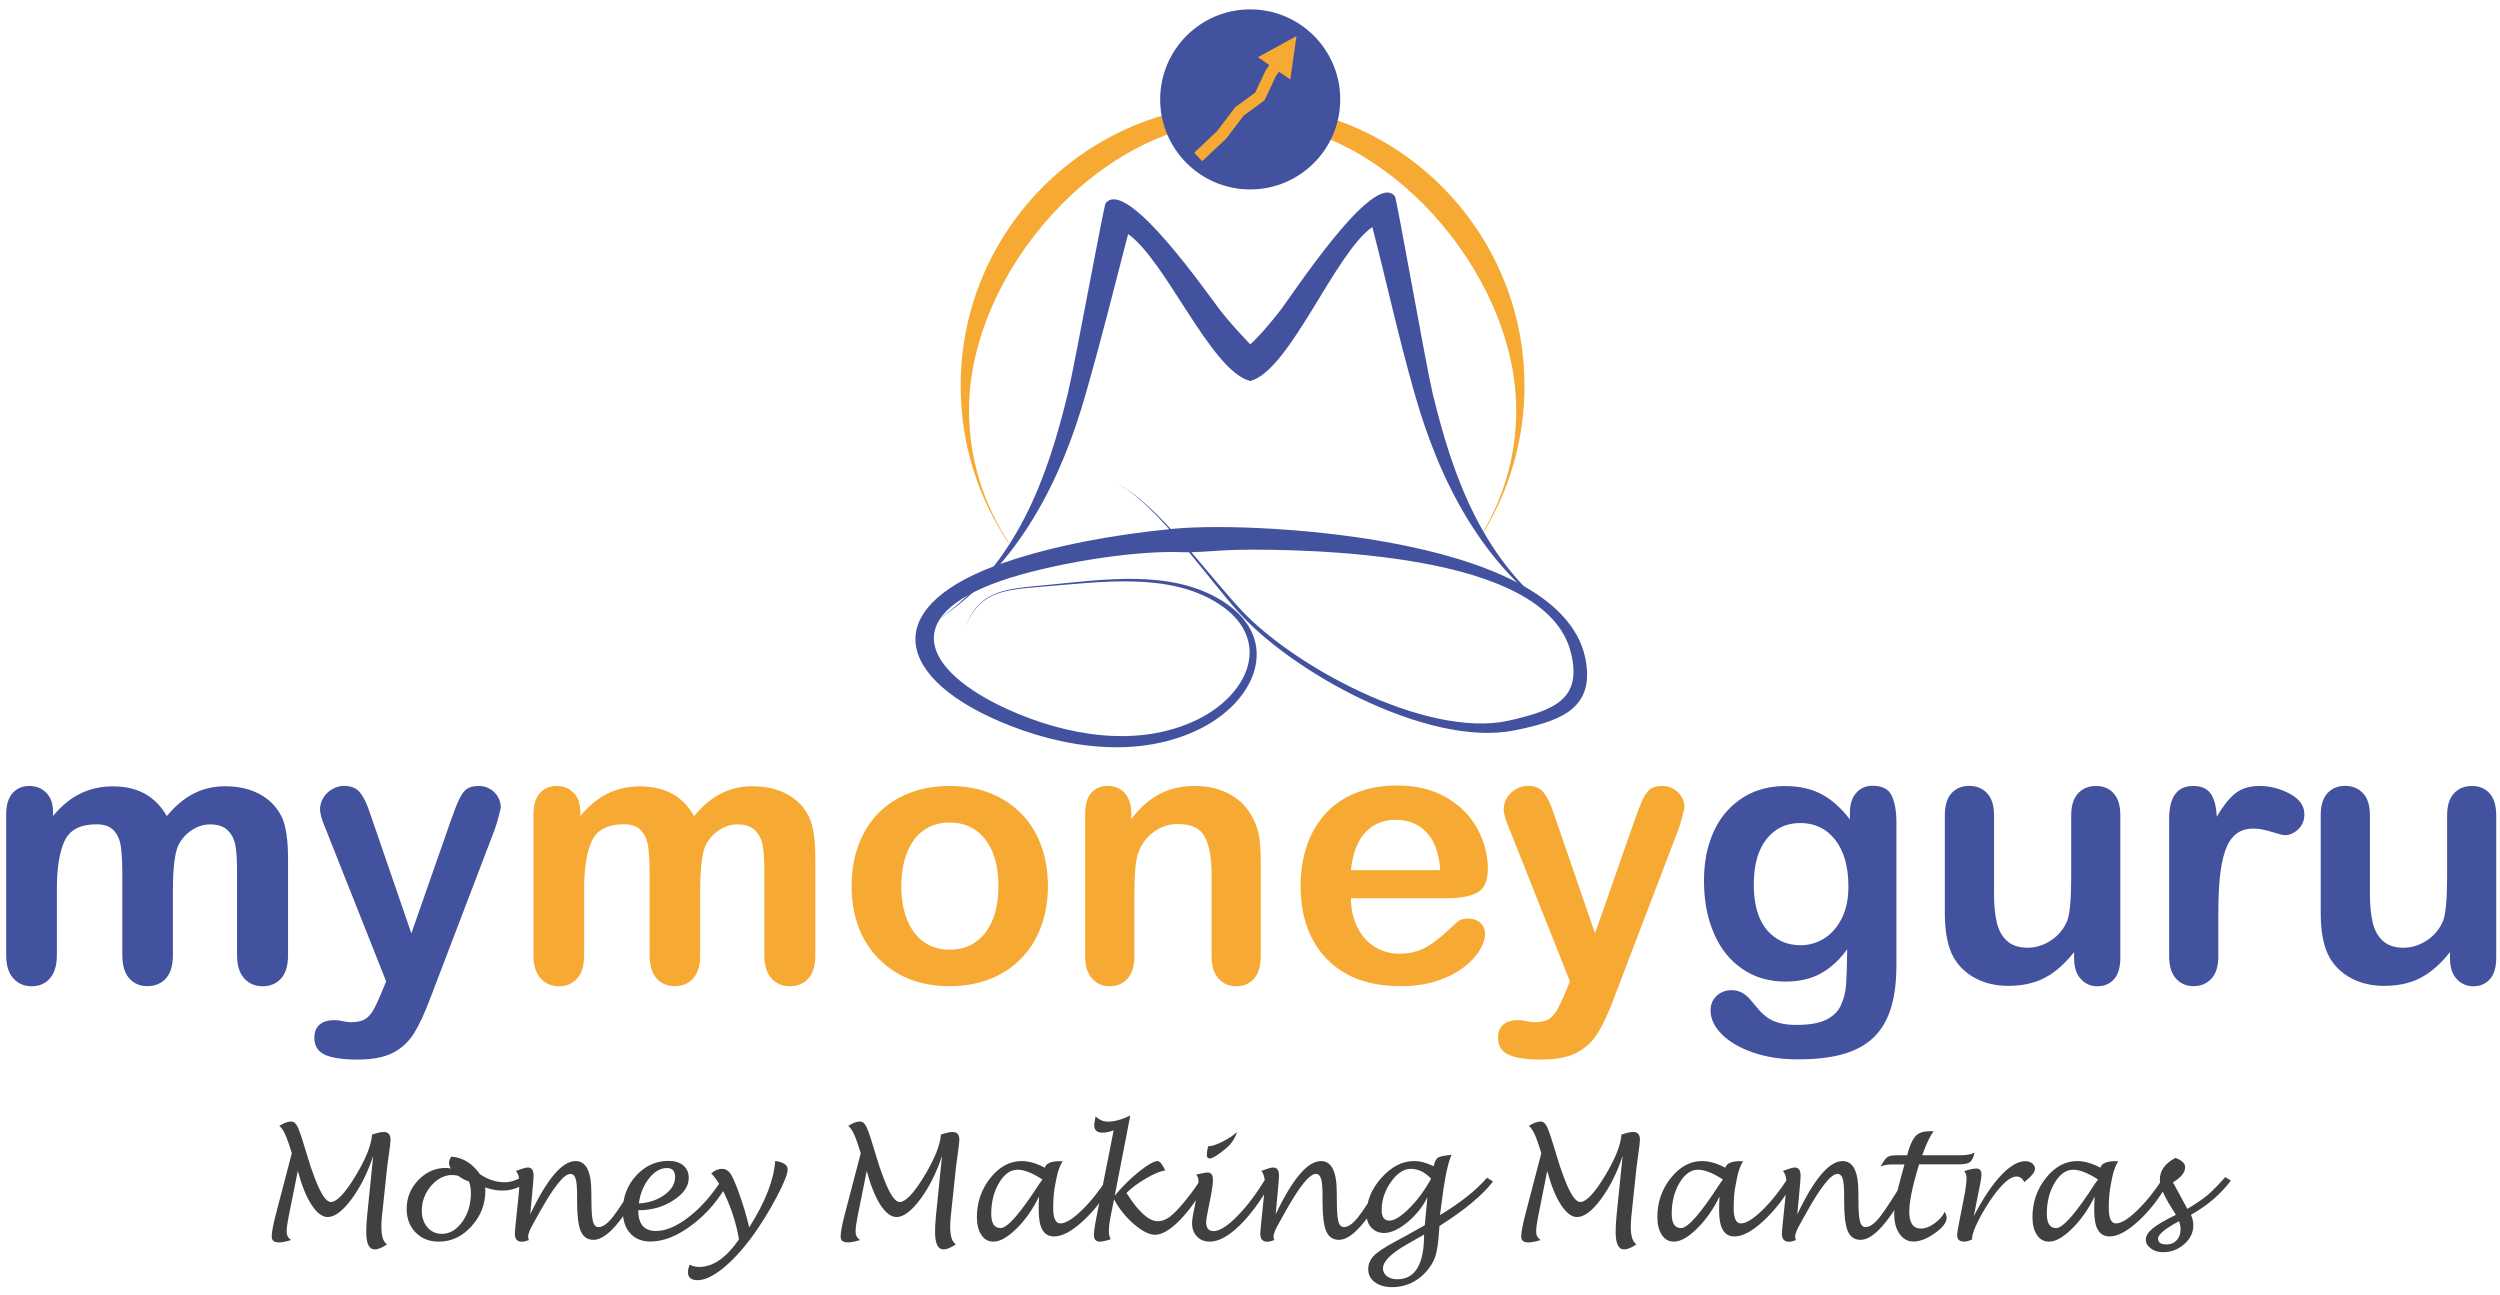 <svg width="251" height="130" viewBox="0 0 251 130" fill="none" xmlns="http://www.w3.org/2000/svg">
<path d="M17.36 89.321V95.891C17.36 96.931 17.13 97.711 16.66 98.231C16.19 98.751 15.57 99.011 14.8 99.011C14.05 99.011 13.45 98.751 12.98 98.231C12.52 97.711 12.28 96.931 12.28 95.891V88.011C12.28 86.761 12.24 85.801 12.15 85.111C12.07 84.421 11.84 83.851 11.46 83.421C11.08 82.981 10.5 82.761 9.68 82.761C8.06 82.761 7 83.321 6.48 84.431C5.97 85.541 5.71 87.131 5.71 89.211V95.901C5.71 96.931 5.47 97.711 5.01 98.231C4.55 98.761 3.93 99.021 3.18 99.021C2.43 99.021 1.82 98.761 1.34 98.231C0.86 97.701 0.62 96.931 0.62 95.901V81.751C0.62 80.821 0.84 80.111 1.26 79.631C1.69 79.151 2.25 78.911 2.95 78.911C3.63 78.911 4.19 79.141 4.64 79.591C5.09 80.041 5.32 80.671 5.32 81.461V81.931C6.17 80.901 7.09 80.151 8.07 79.671C9.05 79.191 10.14 78.951 11.33 78.951C12.58 78.951 13.64 79.201 14.54 79.691C15.44 80.181 16.17 80.931 16.75 81.931C17.59 80.921 18.48 80.171 19.43 79.681C20.38 79.191 21.44 78.941 22.6 78.941C23.95 78.941 25.12 79.211 26.09 79.741C27.07 80.271 27.8 81.031 28.29 82.021C28.71 82.911 28.92 84.321 28.92 86.241V95.901C28.92 96.941 28.69 97.721 28.22 98.241C27.75 98.761 27.13 99.021 26.36 99.021C25.61 99.021 25 98.761 24.52 98.231C24.04 97.701 23.8 96.931 23.8 95.901V87.581C23.8 86.521 23.76 85.671 23.66 85.031C23.57 84.391 23.33 83.861 22.92 83.421C22.52 82.991 21.92 82.771 21.11 82.771C20.45 82.771 19.84 82.961 19.25 83.351C18.67 83.731 18.21 84.251 17.88 84.911C17.54 85.731 17.36 87.211 17.36 89.321ZM38.31 99.641L38.77 98.531L32.69 83.201C32.31 82.321 32.13 81.671 32.13 81.281C32.13 80.861 32.24 80.461 32.46 80.101C32.68 79.741 32.97 79.451 33.36 79.231C33.74 79.011 34.13 78.901 34.54 78.901C35.26 78.901 35.8 79.131 36.15 79.581C36.52 80.031 36.83 80.681 37.11 81.531L41.3 93.711L45.26 82.391C45.58 81.471 45.86 80.751 46.11 80.231C46.36 79.711 46.63 79.361 46.91 79.181C47.19 79.001 47.6 78.911 48.12 78.911C48.49 78.911 48.85 79.011 49.2 79.211C49.54 79.411 49.81 79.681 50 80.021C50.19 80.351 50.28 80.711 50.28 81.091C50.23 81.321 50.16 81.651 50.04 82.071C49.93 82.491 49.8 82.921 49.64 83.361L43.19 100.251C42.63 101.741 42.09 102.901 41.56 103.751C41.03 104.601 40.32 105.251 39.45 105.701C38.58 106.151 37.4 106.381 35.91 106.381C34.46 106.381 33.38 106.231 32.65 105.911C31.93 105.591 31.56 105.021 31.56 104.191C31.56 103.621 31.73 103.181 32.08 102.881C32.42 102.571 32.93 102.421 33.61 102.421C33.88 102.421 34.14 102.461 34.39 102.521C34.71 102.591 34.98 102.631 35.21 102.631C35.78 102.631 36.22 102.541 36.55 102.381C36.88 102.211 37.17 101.921 37.43 101.501C37.68 101.061 37.98 100.451 38.31 99.641ZM190.4 82.541V96.901C190.4 98.541 190.23 99.951 189.87 101.141C189.52 102.331 188.96 103.301 188.19 104.081C187.42 104.851 186.4 105.431 185.15 105.801C183.9 106.181 182.34 106.361 180.49 106.361C178.78 106.361 177.26 106.121 175.92 105.641C174.58 105.161 173.55 104.551 172.82 103.791C172.1 103.041 171.74 102.261 171.74 101.461C171.74 100.851 171.94 100.371 172.35 99.981C172.76 99.601 173.26 99.411 173.84 99.411C174.56 99.411 175.2 99.721 175.74 100.371C176.01 100.691 176.28 101.021 176.56 101.351C176.84 101.681 177.16 101.961 177.5 102.201C177.85 102.431 178.26 102.611 178.74 102.731C179.22 102.851 179.78 102.901 180.4 102.901C181.68 102.901 182.67 102.721 183.37 102.371C184.08 102.011 184.58 101.521 184.85 100.871C185.14 100.231 185.3 99.551 185.35 98.821C185.4 98.091 185.44 96.921 185.46 95.301C184.7 96.361 183.82 97.171 182.83 97.721C181.83 98.281 180.65 98.551 179.27 98.551C177.61 98.551 176.17 98.131 174.93 97.281C173.69 96.431 172.74 95.251 172.08 93.721C171.42 92.201 171.08 90.441 171.08 88.451C171.08 86.961 171.28 85.621 171.69 84.421C172.1 83.231 172.67 82.211 173.42 81.401C174.17 80.581 175.03 79.961 176.01 79.541C176.99 79.131 178.06 78.921 179.23 78.921C180.63 78.921 181.85 79.191 182.87 79.731C183.9 80.271 184.85 81.121 185.73 82.271V81.601C185.73 80.741 185.95 80.071 186.37 79.601C186.79 79.121 187.33 78.891 188 78.891C188.95 78.891 189.59 79.211 189.9 79.831C190.21 80.451 190.4 81.371 190.4 82.541ZM176.08 88.811C176.08 90.811 176.52 92.331 177.39 93.361C178.27 94.391 179.39 94.901 180.79 94.901C181.61 94.901 182.39 94.681 183.11 94.241C183.84 93.801 184.43 93.131 184.89 92.251C185.35 91.361 185.58 90.281 185.58 89.021C185.58 87.001 185.13 85.431 184.25 84.311C183.37 83.191 182.2 82.631 180.75 82.631C179.34 82.631 178.21 83.171 177.36 84.241C176.51 85.311 176.08 86.831 176.08 88.811ZM208.24 96.231V95.591C207.65 96.341 207.03 96.971 206.37 97.481C205.72 97.991 205.01 98.361 204.24 98.611C203.47 98.861 202.59 98.981 201.6 98.981C200.4 98.981 199.33 98.731 198.38 98.241C197.43 97.751 196.7 97.061 196.18 96.191C195.57 95.141 195.26 93.631 195.26 91.661V81.861C195.26 80.861 195.48 80.131 195.93 79.641C196.38 79.151 196.97 78.901 197.7 78.901C198.44 78.901 199.05 79.151 199.51 79.641C199.97 80.131 200.2 80.871 200.2 81.851V89.771C200.2 90.911 200.3 91.881 200.49 92.661C200.68 93.441 201.03 94.051 201.53 94.491C202.03 94.931 202.71 95.151 203.57 95.151C204.4 95.151 205.19 94.901 205.93 94.411C206.67 93.921 207.2 93.271 207.54 92.471C207.82 91.771 207.95 90.241 207.95 87.871V81.861C207.95 80.881 208.18 80.141 208.64 79.651C209.1 79.161 209.7 78.911 210.44 78.911C211.18 78.911 211.77 79.161 212.21 79.651C212.66 80.141 212.88 80.871 212.88 81.871V96.201C212.88 97.141 212.66 97.841 212.24 98.321C211.81 98.791 211.26 99.021 210.58 99.021C209.91 99.021 209.34 98.771 208.9 98.281C208.46 97.791 208.24 97.101 208.24 96.231ZM222.72 91.881V96.011C222.72 97.011 222.49 97.761 222.02 98.261C221.55 98.761 220.96 99.011 220.23 99.011C219.52 99.011 218.93 98.761 218.47 98.251C218.01 97.741 217.78 96.991 217.78 96.011V82.241C217.78 80.021 218.58 78.911 220.19 78.911C221.01 78.911 221.6 79.171 221.96 79.691C222.32 80.211 222.52 80.981 222.56 82.001C223.15 80.991 223.75 80.211 224.38 79.691C225 79.171 225.83 78.911 226.87 78.911C227.91 78.911 228.92 79.171 229.89 79.691C230.87 80.211 231.36 80.901 231.36 81.761C231.36 82.371 231.16 82.861 230.74 83.261C230.33 83.661 229.87 83.851 229.39 83.851C229.21 83.851 228.77 83.741 228.08 83.521C227.38 83.301 226.77 83.191 226.24 83.191C225.52 83.191 224.93 83.381 224.47 83.761C224.01 84.141 223.65 84.711 223.4 85.451C223.15 86.201 222.97 87.091 222.87 88.121C222.77 89.141 222.72 90.391 222.72 91.881ZM245.98 96.231V95.591C245.39 96.341 244.77 96.971 244.11 97.481C243.46 97.991 242.75 98.361 241.98 98.611C241.21 98.861 240.33 98.981 239.34 98.981C238.14 98.981 237.07 98.731 236.12 98.241C235.17 97.751 234.44 97.061 233.92 96.191C233.31 95.141 233 93.631 233 91.661V81.861C233 80.861 233.22 80.131 233.67 79.641C234.12 79.151 234.71 78.901 235.44 78.901C236.18 78.901 236.79 79.151 237.25 79.641C237.71 80.131 237.94 80.871 237.94 81.851V89.771C237.94 90.911 238.04 91.881 238.23 92.661C238.42 93.441 238.77 94.051 239.27 94.491C239.77 94.931 240.45 95.151 241.31 95.151C242.15 95.151 242.93 94.901 243.67 94.411C244.41 93.921 244.94 93.271 245.28 92.471C245.56 91.771 245.69 90.241 245.69 87.871V81.861C245.69 80.881 245.92 80.141 246.38 79.651C246.84 79.161 247.44 78.911 248.18 78.911C248.92 78.911 249.51 79.161 249.95 79.651C250.4 80.141 250.62 80.871 250.62 81.871V96.201C250.62 97.141 250.4 97.841 249.98 98.321C249.55 98.791 249 99.021 248.32 99.021C247.65 99.021 247.08 98.771 246.64 98.281C246.2 97.791 245.98 97.101 245.98 96.231Z" fill="#43529F"/>
<path d="M70.3 89.32V95.89C70.3 96.93 70.07 97.71 69.6 98.23C69.13 98.75 68.51 99.01 67.74 99.01C66.99 99.01 66.391 98.75 65.921 98.23C65.46 97.71 65.221 96.93 65.221 95.89V88.01C65.221 86.76 65.181 85.8 65.091 85.11C65.011 84.42 64.781 83.85 64.401 83.42C64.021 82.98 63.441 82.76 62.62 82.76C61.001 82.76 59.941 83.32 59.42 84.43C58.91 85.54 58.651 87.13 58.651 89.21V95.9C58.651 96.93 58.421 97.71 57.951 98.23C57.491 98.76 56.87 99.02 56.12 99.02C55.37 99.02 54.761 98.76 54.281 98.23C53.801 97.7 53.56 96.93 53.56 95.9V81.75C53.56 80.82 53.781 80.11 54.201 79.63C54.631 79.15 55.191 78.91 55.891 78.91C56.571 78.91 57.131 79.14 57.581 79.59C58.031 80.04 58.261 80.67 58.261 81.46V81.93C59.111 80.9 60.031 80.15 61.011 79.67C61.991 79.19 63.081 78.95 64.271 78.95C65.521 78.95 66.581 79.2 67.481 79.69C68.38 80.18 69.111 80.93 69.691 81.93C70.521 80.92 71.421 80.17 72.371 79.68C73.32 79.19 74.38 78.94 75.54 78.94C76.891 78.94 78.061 79.21 79.031 79.74C80.011 80.27 80.74 81.03 81.231 82.02C81.65 82.91 81.861 84.32 81.861 86.24V95.9C81.861 96.94 81.63 97.72 81.16 98.24C80.691 98.76 80.07 99.02 79.3 99.02C78.55 99.02 77.941 98.76 77.461 98.23C76.981 97.7 76.74 96.93 76.74 95.9V87.58C76.74 86.52 76.701 85.67 76.6 85.03C76.51 84.39 76.27 83.86 75.861 83.42C75.46 82.99 74.861 82.77 74.05 82.77C73.4 82.77 72.781 82.96 72.191 83.35C71.611 83.73 71.151 84.25 70.821 84.91C70.481 85.73 70.3 87.21 70.3 89.32ZM105.211 88.97C105.211 90.45 104.981 91.8 104.521 93.04C104.061 94.28 103.391 95.35 102.521 96.24C101.651 97.14 100.611 97.82 99.401 98.29C98.191 98.77 96.831 99.01 95.321 99.01C93.821 99.01 92.471 98.77 91.281 98.29C90.091 97.81 89.05 97.11 88.171 96.21C87.3 95.31 86.63 94.25 86.18 93.03C85.731 91.8 85.501 90.45 85.501 88.96C85.501 87.46 85.731 86.09 86.191 84.85C86.651 83.61 87.311 82.54 88.171 81.66C89.031 80.78 90.07 80.1 91.29 79.63C92.51 79.15 93.861 78.91 95.331 78.91C96.831 78.91 98.191 79.15 99.41 79.63C100.631 80.11 101.671 80.81 102.551 81.7C103.421 82.59 104.081 83.65 104.531 84.89C104.981 86.12 105.211 87.48 105.211 88.97ZM100.241 88.97C100.241 86.95 99.79 85.39 98.91 84.26C98.02 83.14 96.831 82.58 95.341 82.58C94.371 82.58 93.52 82.83 92.79 83.33C92.05 83.83 91.491 84.57 91.091 85.55C90.691 86.53 90.49 87.67 90.49 88.97C90.49 90.26 90.691 91.39 91.081 92.36C91.481 93.32 92.031 94.07 92.761 94.58C93.491 95.09 94.361 95.35 95.35 95.35C96.85 95.35 98.031 94.79 98.921 93.66C99.79 92.52 100.241 90.96 100.241 88.97ZM113.581 81.64V82.24C114.451 81.09 115.401 80.25 116.441 79.71C117.471 79.17 118.661 78.91 120.001 78.91C121.301 78.91 122.471 79.19 123.501 79.76C124.531 80.32 125.291 81.13 125.801 82.17C126.131 82.78 126.341 83.43 126.441 84.13C126.531 84.83 126.581 85.72 126.581 86.81V96.02C126.581 97.01 126.351 97.76 125.901 98.26C125.451 98.77 124.851 99.02 124.131 99.02C123.391 99.02 122.791 98.76 122.331 98.24C121.871 97.72 121.641 96.98 121.641 96.01V87.76C121.641 86.13 121.411 84.88 120.961 84.02C120.511 83.16 119.611 82.73 118.251 82.73C117.371 82.73 116.571 82.99 115.841 83.52C115.121 84.05 114.581 84.77 114.251 85.69C114.011 86.43 113.891 87.8 113.891 89.82V96.02C113.891 97.02 113.651 97.77 113.191 98.27C112.731 98.77 112.131 99.02 111.401 99.02C110.691 99.02 110.101 98.76 109.641 98.24C109.181 97.72 108.951 96.98 108.951 96.01V81.71C108.951 80.77 109.151 80.07 109.561 79.6C109.971 79.14 110.531 78.9 111.241 78.9C111.671 78.9 112.071 79.01 112.421 79.21C112.771 79.41 113.051 79.72 113.261 80.13C113.481 80.55 113.581 81.05 113.581 81.64ZM145.311 90.18H135.631C135.641 91.31 135.871 92.29 136.311 93.15C136.751 94.01 137.341 94.65 138.071 95.09C138.801 95.53 139.611 95.75 140.491 95.75C141.081 95.75 141.621 95.68 142.111 95.54C142.601 95.4 143.071 95.19 143.531 94.89C143.991 94.59 144.411 94.28 144.801 93.94C145.191 93.6 145.691 93.14 146.311 92.56C146.561 92.34 146.921 92.23 147.391 92.23C147.901 92.23 148.311 92.37 148.631 92.65C148.941 92.92 149.101 93.32 149.101 93.83C149.101 94.28 148.921 94.79 148.571 95.39C148.221 95.98 147.691 96.56 146.981 97.1C146.281 97.65 145.391 98.11 144.321 98.47C143.251 98.83 142.021 99.01 140.631 99.01C137.451 99.01 134.981 98.1 133.221 96.29C131.461 94.48 130.581 92.02 130.581 88.92C130.581 87.46 130.801 86.1 131.231 84.85C131.661 83.6 132.301 82.53 133.131 81.63C133.961 80.74 134.991 80.05 136.211 79.58C137.431 79.1 138.781 78.86 140.271 78.86C142.211 78.86 143.861 79.27 145.241 80.08C146.631 80.9 147.661 81.95 148.351 83.25C149.041 84.54 149.381 85.86 149.381 87.2C149.381 88.44 149.021 89.25 148.311 89.62C147.601 90 146.601 90.18 145.311 90.18ZM135.631 87.36H144.601C144.481 85.67 144.021 84.41 143.231 83.57C142.441 82.74 141.401 82.31 140.111 82.31C138.871 82.31 137.861 82.74 137.071 83.58C136.281 84.45 135.801 85.7 135.631 87.36ZM157.161 99.64L157.621 98.53L151.531 83.2C151.151 82.32 150.971 81.67 150.971 81.28C150.971 80.86 151.081 80.46 151.301 80.1C151.521 79.74 151.811 79.45 152.201 79.23C152.581 79.01 152.971 78.9 153.381 78.9C154.101 78.9 154.641 79.13 154.991 79.58C155.351 80.03 155.671 80.68 155.951 81.53L160.141 93.71L164.101 82.39C164.421 81.47 164.701 80.75 164.951 80.23C165.201 79.71 165.471 79.36 165.751 79.18C166.031 79 166.441 78.91 166.961 78.91C167.331 78.91 167.691 79.01 168.041 79.21C168.381 79.41 168.651 79.68 168.841 80.02C169.031 80.35 169.121 80.71 169.121 81.09C169.071 81.32 169.001 81.65 168.881 82.07C168.771 82.49 168.641 82.92 168.481 83.36L162.031 100.25C161.471 101.74 160.931 102.9 160.401 103.75C159.871 104.6 159.161 105.25 158.291 105.7C157.421 106.15 156.241 106.38 154.751 106.38C153.301 106.38 152.211 106.23 151.491 105.91C150.771 105.59 150.401 105.02 150.401 104.19C150.401 103.62 150.571 103.18 150.921 102.88C151.261 102.57 151.771 102.42 152.451 102.42C152.721 102.42 152.981 102.46 153.231 102.52C153.551 102.59 153.821 102.63 154.051 102.63C154.621 102.63 155.061 102.54 155.391 102.38C155.721 102.21 156.011 101.92 156.271 101.5C156.521 101.06 156.821 100.45 157.161 99.64Z" fill="#F7AA33"/>
<path fill-rule="evenodd" clip-rule="evenodd" d="M124.75 10.44C140.39 10.44 153.06 23.12 153.06 38.751C153.06 44.141 151.55 49.17 148.94 53.46L148.88 53.44C150.99 49.85 152.23 45.7 152.23 41.18C152.23 27.45 139.06 12.111 124.76 12.111C110.46 12.111 97.29 27.44 97.29 41.18C97.29 46.15 98.79 50.67 101.3 54.501L101.25 54.52C98.22 50.011 96.45 44.59 96.45 38.751C96.44 23.12 109.12 10.44 124.75 10.44Z" fill="#F7AA33"/>
<path fill-rule="evenodd" clip-rule="evenodd" d="M125.521 0.94C130.511 0.94 134.56 4.99 134.56 9.98C134.56 14.97 130.511 19.02 125.521 19.02C120.531 19.02 116.48 14.97 116.48 9.98C116.49 4.98 120.531 0.94 125.521 0.94Z" fill="#43529F"/>
<path fill-rule="evenodd" clip-rule="evenodd" d="M94.141 62.261C102.161 56.561 105.191 47.871 107.231 39.411C107.891 36.691 110.821 20.651 111.001 20.411C113.111 17.671 121.471 29.851 122.591 31.261C123.561 32.481 124.441 33.421 125.521 34.571L125.571 34.531C126.631 33.581 127.911 31.961 128.461 31.271C129.581 29.871 137.941 16.971 140.051 19.711C140.231 19.951 143.171 36.701 143.821 39.421C145.861 47.881 148.891 56.561 156.911 62.271C148.651 56.731 144.461 48.041 142.051 39.601C140.391 33.791 139.291 28.621 137.781 22.791C134.001 25.441 129.501 37.181 125.561 38.241V38.261L125.521 38.251L125.481 38.261V38.241C121.541 37.181 117.041 26.151 113.261 23.501C111.751 29.331 110.651 33.791 108.991 39.601C106.591 48.031 102.391 56.721 94.141 62.261Z" fill="#43529F"/>
<path fill-rule="evenodd" clip-rule="evenodd" d="M96.87 63.021C98.32 59.291 100.75 59.141 104.91 58.751C110.65 58.211 117.54 57.091 122.7 60.321C125.56 62.111 126.51 64.461 126.07 66.771C125.62 69.171 123.64 71.521 120.76 73.031C114.42 76.341 106.61 75.101 100.37 72.431C94.84 70.061 91.84 67.021 91.91 64.071C91.98 61.271 94.8 58.551 100.78 56.501C106 54.701 112.03 53.671 117.39 53.131C115.63 51.161 113.88 49.481 112.34 48.681C113.91 49.461 115.72 51.141 117.55 53.111C117.62 53.101 117.71 53.091 117.78 53.091C122.35 52.651 132.54 52.981 141.41 54.851C150.54 56.771 158.91 60.461 159.33 67.281C159.59 71.411 156.24 72.471 152.1 73.321C147.68 74.231 141.9 72.681 136.59 70.131C131.48 67.681 126.95 64.361 124.34 61.451C122.97 59.931 121.21 57.661 119.38 55.451C119.17 55.451 118.96 55.451 118.77 55.441C116.27 55.331 112.92 55.631 109.61 56.161C106.25 56.701 102.89 57.481 100.48 58.321C95.34 60.121 93.44 62.351 93.8 64.601C94.18 66.951 97.01 69.321 101.14 71.201C106.9 73.821 114.2 75.191 120.23 72.241C122.92 70.921 124.83 68.821 125.33 66.641C125.81 64.541 125 62.351 122.38 60.641C117.43 57.411 110.5 58.441 104.9 58.881C100.76 59.221 98.39 59.331 96.87 63.021ZM119.62 55.441C121.46 57.591 123.25 59.791 124.63 61.261C127.19 64.001 131.64 67.141 136.62 69.461C141.78 71.861 147.37 73.291 151.53 72.341C156.05 71.301 158.9 70.201 157.71 65.491C156.4 60.321 149.72 57.771 142.56 56.491C135.52 55.231 127.65 55.121 123.94 55.211C122.61 55.241 120.98 55.411 119.62 55.441Z" fill="#43529F"/>
<path d="M29.9 117.561L28.96 122.24C28.84 122.84 28.78 123.32 28.78 123.66C28.78 124.02 28.93 124.3 29.23 124.5C28.71 124.66 28.3 124.74 28.01 124.74C27.52 124.74 27.28 124.55 27.28 124.16C27.28 123.73 27.42 122.961 27.71 121.861L29.3 115.781L29.01 114.88C28.68 113.87 28.35 113.261 28.04 113.041C28.49 112.751 28.89 112.601 29.25 112.601C29.51 112.601 29.74 112.81 29.92 113.22C30.11 113.63 30.45 114.681 30.95 116.361C31.05 116.701 31.13 116.96 31.2 117.16L31.33 117.521C32.05 119.631 32.68 120.68 33.22 120.68C33.8 120.68 34.62 119.831 35.66 118.121C36.7 116.411 37.27 115.01 37.36 113.91C37.89 113.73 38.27 113.65 38.52 113.65C38.98 113.65 39.21 113.91 39.21 114.42C39.21 114.59 39.16 115.071 39.05 115.851C38.95 116.561 38.87 117.131 38.83 117.551L38.34 122.2C38.31 122.53 38.29 122.85 38.29 123.16C38.29 124.1 38.48 124.7 38.86 124.93C38.37 125.27 37.96 125.44 37.61 125.44C37.05 125.44 36.77 124.85 36.77 123.68C36.77 123.21 36.8 122.63 36.87 121.95L37.47 116.051C36.91 117.751 36.18 119.2 35.29 120.4C34.4 121.6 33.6 122.19 32.9 122.19C32.35 122.19 31.81 121.78 31.27 120.95C30.75 120.15 30.29 119.011 29.9 117.561ZM48.71 119.22C48.72 119.33 48.73 119.441 48.73 119.531C48.73 120.911 48.26 122.1 47.33 123.13C46.4 124.15 45.31 124.66 44.06 124.66C43.11 124.66 42.33 124.36 41.73 123.74C41.13 123.13 40.83 122.341 40.83 121.361C40.83 120.251 41.22 119.29 42 118.48C42.78 117.67 43.69 117.26 44.75 117.26C44.91 117.26 45.08 117.281 45.26 117.321C45.14 117.111 45.08 116.921 45.08 116.781C45.08 116.551 45.16 116.331 45.31 116.121C46.47 116.211 47.43 116.81 48.2 117.9C48.99 118.43 49.81 118.7 50.67 118.7C51.23 118.7 51.83 118.51 52.48 118.14L52.84 118.74C52.08 119.27 51.31 119.531 50.51 119.531C49.98 119.551 49.38 119.44 48.71 119.22ZM47.09 118.621C46.7 118.501 46.34 118.311 46.01 118.051C45.77 118.001 45.57 117.97 45.41 117.97C44.61 117.97 43.9 118.341 43.28 119.061C42.66 119.791 42.35 120.621 42.35 121.551C42.35 122.231 42.54 122.78 42.91 123.22C43.28 123.66 43.77 123.87 44.36 123.88C45.16 123.88 45.84 123.47 46.42 122.66C47 121.85 47.28 120.88 47.28 119.76C47.27 119.36 47.21 118.981 47.09 118.621ZM53.24 121.92C54.93 118.35 56.45 116.571 57.79 116.571C58.84 116.571 59.37 117.61 59.37 119.7L59.38 120.561C59.38 121.561 59.43 122.24 59.53 122.63C59.63 123.01 59.82 123.2 60.09 123.2C60.5 123.2 60.97 122.88 61.49 122.23C62.01 121.58 62.86 120.281 64.04 118.321L64.64 118.67C63.59 120.64 62.65 122.101 61.82 123.051C60.99 124.001 60.25 124.48 59.59 124.48C58.99 124.48 58.56 124.191 58.31 123.611C58.06 123.031 57.94 122.021 57.94 120.581V119.97C57.94 119.19 57.89 118.651 57.79 118.331C57.69 118.021 57.52 117.861 57.27 117.861C56.64 117.861 55.63 119.111 54.23 121.611C53.89 122.221 53.67 122.621 53.57 122.791C53.2 123.431 53.02 123.89 53.02 124.17C53.02 124.28 53.05 124.39 53.11 124.5C52.84 124.61 52.6 124.67 52.41 124.67C51.93 124.67 51.69 124.401 51.69 123.871C51.69 123.721 51.75 123.031 51.88 121.821L52.04 120.271C52.11 119.611 52.15 119.11 52.15 118.75C52.15 118.25 52.04 117.851 51.8 117.561C51.9 117.521 52.07 117.47 52.3 117.38C52.6 117.27 52.83 117.22 53.01 117.22C53.38 117.22 53.57 117.491 53.57 118.031C53.57 118.311 53.53 118.8 53.46 119.5C53.45 119.65 53.43 119.8 53.42 119.94L53.24 121.92ZM64.08 121.51C64.08 122.9 64.67 123.591 65.85 123.591C66.87 123.591 68 123.1 69.23 122.13C70.46 121.16 71.57 119.881 72.56 118.291L73.17 118.621C72.24 120.361 71.03 121.8 69.54 122.94C68.05 124.08 66.64 124.65 65.3 124.65C64.44 124.65 63.77 124.371 63.27 123.821C62.77 123.271 62.53 122.521 62.53 121.561C62.53 120.181 62.98 119.001 63.88 118.021C64.78 117.041 65.87 116.551 67.13 116.551C67.74 116.551 68.23 116.7 68.6 117.01C68.97 117.32 69.15 117.73 69.15 118.25C69.15 119.1 68.64 119.85 67.61 120.51C66.59 121.18 65.42 121.51 64.08 121.51ZM64.14 120.821C65.14 120.771 65.99 120.48 66.71 119.97C67.42 119.45 67.78 118.86 67.78 118.18C67.78 117.57 67.51 117.271 66.96 117.271C66.31 117.271 65.71 117.621 65.16 118.311C64.62 119.001 64.27 119.841 64.14 120.821ZM74.19 124.44C73.99 123.17 73.62 121.91 73.1 120.66C72.58 119.41 72.02 118.461 71.41 117.801C71.76 117.501 72.12 117.351 72.5 117.351C72.82 117.351 73.08 117.491 73.3 117.781C73.51 118.071 73.78 118.651 74.1 119.521C74.6 120.891 74.97 122.12 75.22 123.23C76.83 120.69 77.7 118.461 77.83 116.561C78.66 116.681 79.08 116.96 79.08 117.4C79.08 117.86 78.71 118.8 77.96 120.21C77.21 121.63 76.4 122.931 75.54 124.121C74.54 125.481 73.55 126.561 72.57 127.351C71.58 128.141 70.74 128.531 70.03 128.531C69.39 128.531 69.07 128.26 69.07 127.73C69.07 127.51 69.13 127.26 69.24 126.96C69.5 127.12 69.83 127.2 70.21 127.2C71.59 127.2 72.92 126.28 74.19 124.44ZM87.02 117.561L86.08 122.24C85.96 122.84 85.9 123.32 85.9 123.66C85.9 124.02 86.05 124.3 86.35 124.5C85.83 124.66 85.42 124.74 85.13 124.74C84.64 124.74 84.4 124.55 84.4 124.16C84.4 123.73 84.54 122.961 84.83 121.861L86.42 115.781L86.13 114.88C85.8 113.87 85.47 113.261 85.16 113.041C85.61 112.751 86.01 112.601 86.36 112.601C86.62 112.601 86.85 112.81 87.03 113.22C87.22 113.63 87.56 114.681 88.06 116.361C88.16 116.701 88.24 116.96 88.31 117.16L88.44 117.521C89.16 119.631 89.79 120.68 90.33 120.68C90.91 120.68 91.73 119.831 92.77 118.121C93.81 116.411 94.38 115.01 94.47 113.91C95 113.73 95.38 113.65 95.63 113.65C96.09 113.65 96.32 113.91 96.32 114.42C96.32 114.59 96.27 115.071 96.16 115.851C96.06 116.561 95.98 117.131 95.94 117.551L95.45 122.2C95.42 122.53 95.4 122.85 95.4 123.16C95.4 124.1 95.59 124.7 95.97 124.93C95.48 125.27 95.07 125.44 94.72 125.44C94.16 125.44 93.88 124.85 93.88 123.68C93.88 123.21 93.91 122.63 93.98 121.95L94.58 116.051C94.02 117.751 93.29 119.2 92.4 120.4C91.51 121.6 90.71 122.19 90.01 122.19C89.46 122.19 88.92 121.78 88.38 120.95C87.87 120.15 87.41 119.011 87.02 117.561ZM104.32 120.13C103.71 121.39 102.96 122.461 102.07 123.341C101.18 124.221 100.4 124.66 99.74 124.66C99.23 124.66 98.83 124.44 98.53 123.99C98.23 123.54 98.08 122.94 98.08 122.2C98.08 120.71 98.53 119.401 99.43 118.271C100.33 117.141 101.38 116.571 102.56 116.571C103.28 116.571 104.06 116.79 104.9 117.24C105.02 116.8 105.53 116.581 106.41 116.581C106.47 116.581 106.56 116.581 106.69 116.591C106.42 117.001 106.21 117.571 106.07 118.291L105.95 118.9C105.81 119.57 105.74 120.371 105.74 121.271C105.74 122.311 105.98 122.831 106.47 122.831C106.98 122.831 107.68 122.401 108.58 121.541C109.47 120.681 110.35 119.59 111.21 118.26L111.77 118.65C110.89 120.22 109.88 121.531 108.75 122.571C107.62 123.621 106.64 124.14 105.83 124.14C104.8 124.14 104.29 123.291 104.29 121.571C104.28 121.211 104.29 120.73 104.32 120.13ZM104.66 118.42C103.66 117.77 102.83 117.44 102.17 117.44C101.45 117.44 100.83 117.88 100.31 118.75C99.79 119.62 99.52 120.661 99.52 121.861C99.52 122.821 99.83 123.301 100.46 123.301C101.14 123.301 102.44 121.811 104.37 118.821C104.39 118.781 104.49 118.65 104.66 118.42ZM111.85 120.41L111.51 122.111C111.39 122.701 111.33 123.22 111.33 123.66C111.33 123.94 111.39 124.19 111.52 124.42C111.03 124.58 110.67 124.66 110.42 124.66C110.03 124.66 109.83 124.44 109.83 123.99C109.83 123.64 109.91 123.071 110.07 122.291L111.81 113.49C111.37 113.65 111 113.72 110.69 113.72C110.13 113.72 109.86 113.47 109.86 112.97C109.86 112.8 109.91 112.511 110 112.081C110.35 112.431 110.76 112.611 111.25 112.611C111.88 112.611 112.63 112.41 113.48 112L111.92 120.041C112.67 119.141 113.49 118.33 114.36 117.63C115.24 116.93 115.86 116.571 116.23 116.571C116.45 116.571 116.7 116.891 116.99 117.521C116.52 117.571 115.89 117.831 115.08 118.301C114.27 118.771 113.61 119.261 113.1 119.771C114.29 121.661 115.34 122.611 116.23 122.611C116.65 122.611 117.06 122.46 117.46 122.16C117.86 121.86 118.39 121.3 119.06 120.48C119.69 119.7 120.21 118.971 120.61 118.291L121.2 118.63C120.34 120.22 119.42 121.51 118.46 122.5C117.5 123.48 116.66 123.97 115.96 123.97C115.38 123.97 114.67 123.61 113.83 122.89C113 122.16 112.34 121.34 111.85 120.41ZM127.68 118.65C126.61 120.53 125.52 122.011 124.42 123.071C123.32 124.131 122.34 124.66 121.46 124.66C120.93 124.66 120.5 124.49 120.17 124.14C119.84 123.79 119.68 123.341 119.68 122.771C119.68 122.551 119.73 122.21 119.82 121.75L119.98 120.97C120.21 119.84 120.33 119.041 120.33 118.591C120.33 118.321 120.25 118.1 120.09 117.93C120.71 117.79 121.09 117.72 121.25 117.72C121.6 117.72 121.78 117.97 121.78 118.46C121.78 118.83 121.71 119.351 121.58 120.031L121.3 121.42C121.16 122.09 121.1 122.53 121.1 122.72C121.1 123.31 121.35 123.601 121.85 123.601C122.44 123.601 123.24 123.101 124.22 122.101C125.21 121.101 126.16 119.831 127.09 118.301L127.68 118.65ZM121.33 115.061L121.43 115.071C121.75 115.061 122.2 114.891 122.8 114.591C123.4 114.281 123.86 113.97 124.2 113.65C123.99 114.31 123.62 114.861 123.09 115.301C122.28 115.971 121.74 116.311 121.45 116.311C121.26 116.311 121.17 116.19 121.17 115.96C121.17 115.62 121.22 115.321 121.33 115.061ZM128.08 121.92C129.77 118.35 131.29 116.571 132.63 116.571C133.68 116.571 134.21 117.61 134.21 119.7L134.22 120.561C134.22 121.561 134.27 122.24 134.37 122.63C134.47 123.01 134.66 123.2 134.93 123.2C135.34 123.2 135.81 122.88 136.33 122.23C136.85 121.58 137.7 120.281 138.88 118.321L139.48 118.67C138.43 120.64 137.49 122.101 136.66 123.051C135.83 124.001 135.09 124.48 134.43 124.48C133.83 124.48 133.4 124.191 133.15 123.611C132.9 123.031 132.78 122.021 132.78 120.581V119.97C132.78 119.19 132.73 118.651 132.63 118.331C132.53 118.021 132.36 117.861 132.11 117.861C131.48 117.861 130.47 119.111 129.07 121.611C128.73 122.221 128.51 122.621 128.41 122.791C128.04 123.431 127.86 123.89 127.86 124.17C127.86 124.28 127.89 124.39 127.95 124.5C127.68 124.61 127.44 124.67 127.25 124.67C126.77 124.67 126.53 124.401 126.53 123.871C126.53 123.721 126.59 123.031 126.72 121.821L126.88 120.271C126.95 119.611 126.99 119.11 126.99 118.75C126.99 118.25 126.88 117.851 126.64 117.561C126.74 117.521 126.91 117.47 127.14 117.38C127.44 117.27 127.67 117.22 127.85 117.22C128.22 117.22 128.41 117.491 128.41 118.031C128.41 118.311 128.37 118.8 128.3 119.5C128.29 119.65 128.27 119.8 128.26 119.94L128.08 121.92ZM143.31 120.2C142.85 121.15 142.18 121.99 141.31 122.71C140.44 123.43 139.65 123.791 138.96 123.791C138.44 123.791 138.02 123.61 137.69 123.26C137.36 122.91 137.2 122.45 137.2 121.89C137.2 120.58 137.7 119.36 138.7 118.25C139.7 117.13 140.79 116.571 141.97 116.571C142.58 116.571 143.23 116.741 143.94 117.091C144.04 116.641 144.18 116.35 144.36 116.23C144.54 116.11 145 116.02 145.74 115.94C145.37 116.69 145.01 118.461 144.67 121.271L144.57 122C146.61 120.77 148.19 119.52 149.3 118.24L149.9 118.621C148.85 119.991 147.06 121.481 144.52 123.091C144.51 123.281 144.5 123.41 144.49 123.5C144.42 124.69 144.29 125.57 144.11 126.13C143.93 126.69 143.6 127.23 143.13 127.74C142.21 128.73 141.08 129.23 139.76 129.23C139.05 129.23 138.48 129.06 138.03 128.73C137.59 128.39 137.37 127.96 137.37 127.43C137.37 126.91 137.56 126.461 137.94 126.071C138.32 125.681 139.04 125.21 140.09 124.65C140.79 124.28 141.77 123.74 143.05 123.01L143.31 120.2ZM143.68 118.341C143.06 117.681 142.38 117.351 141.64 117.351C140.94 117.351 140.27 117.79 139.65 118.67C139.03 119.55 138.72 120.49 138.72 121.49C138.72 122.19 138.98 122.551 139.5 122.551C140 122.551 140.67 122.131 141.51 121.291C142.34 120.461 143.06 119.471 143.68 118.341ZM142.98 123.95C142.7 124.12 142.15 124.43 141.31 124.9C139.67 125.83 138.85 126.641 138.85 127.351C138.85 127.661 138.98 127.92 139.25 128.13C139.52 128.33 139.85 128.44 140.27 128.44C142.08 128.44 142.98 126.95 142.98 123.95ZM155.34 117.561L154.41 122.24C154.29 122.84 154.23 123.32 154.23 123.66C154.23 124.02 154.38 124.3 154.68 124.5C154.16 124.66 153.75 124.74 153.46 124.74C152.97 124.74 152.73 124.55 152.73 124.16C152.73 123.73 152.87 122.961 153.16 121.861L154.75 115.781L154.46 114.88C154.13 113.87 153.8 113.261 153.49 113.041C153.94 112.751 154.34 112.601 154.69 112.601C154.95 112.601 155.18 112.81 155.36 113.22C155.55 113.63 155.89 114.681 156.39 116.361C156.49 116.701 156.57 116.96 156.64 117.16L156.77 117.521C157.49 119.631 158.12 120.68 158.66 120.68C159.24 120.68 160.06 119.831 161.1 118.121C162.14 116.411 162.71 115.01 162.8 113.91C163.33 113.73 163.71 113.65 163.96 113.65C164.42 113.65 164.65 113.91 164.65 114.42C164.65 114.59 164.6 115.071 164.49 115.851C164.39 116.561 164.31 117.131 164.27 117.551L163.78 122.2C163.75 122.53 163.73 122.85 163.73 123.16C163.73 124.1 163.92 124.7 164.3 124.93C163.81 125.27 163.4 125.44 163.05 125.44C162.49 125.44 162.21 124.85 162.21 123.68C162.21 123.21 162.24 122.63 162.31 121.95L162.91 116.051C162.35 117.751 161.62 119.2 160.73 120.4C159.84 121.6 159.04 122.19 158.34 122.19C157.79 122.19 157.25 121.78 156.71 120.95C156.19 120.15 155.73 119.011 155.34 117.561ZM172.64 120.13C172.03 121.39 171.28 122.461 170.39 123.341C169.5 124.221 168.72 124.66 168.06 124.66C167.55 124.66 167.15 124.44 166.85 123.99C166.55 123.54 166.4 122.94 166.4 122.2C166.4 120.71 166.85 119.401 167.75 118.271C168.65 117.141 169.7 116.571 170.88 116.571C171.6 116.571 172.38 116.79 173.22 117.24C173.34 116.8 173.85 116.581 174.73 116.581C174.79 116.581 174.88 116.581 175.01 116.591C174.74 117.001 174.53 117.571 174.39 118.291L174.27 118.9C174.13 119.57 174.06 120.371 174.06 121.271C174.06 122.311 174.3 122.831 174.79 122.831C175.3 122.831 176.01 122.401 176.9 121.541C177.79 120.681 178.67 119.59 179.53 118.26L180.08 118.65C179.2 120.22 178.19 121.531 177.06 122.571C175.93 123.621 174.95 124.14 174.14 124.14C173.11 124.14 172.6 123.291 172.6 121.571C172.6 121.211 172.61 120.73 172.64 120.13ZM172.98 118.42C171.98 117.77 171.15 117.44 170.49 117.44C169.77 117.44 169.15 117.88 168.63 118.75C168.11 119.62 167.84 120.661 167.84 121.861C167.84 122.821 168.15 123.301 168.78 123.301C169.46 123.301 170.76 121.811 172.69 118.821C172.71 118.781 172.81 118.65 172.98 118.42ZM180.45 121.92C182.14 118.35 183.66 116.571 185 116.571C186.05 116.571 186.58 117.61 186.58 119.7L186.59 120.561C186.59 121.561 186.64 122.24 186.74 122.63C186.84 123.01 187.03 123.2 187.3 123.2C187.71 123.2 188.18 122.88 188.7 122.23C189.22 121.58 190.07 120.281 191.25 118.321L191.85 118.67C190.8 120.64 189.86 122.101 189.03 123.051C188.2 124.001 187.46 124.48 186.8 124.48C186.2 124.48 185.77 124.191 185.52 123.611C185.27 123.031 185.15 122.021 185.15 120.581V119.97C185.15 119.19 185.1 118.651 185 118.331C184.9 118.021 184.73 117.861 184.48 117.861C183.85 117.861 182.84 119.111 181.44 121.611C181.1 122.221 180.88 122.621 180.78 122.791C180.41 123.431 180.23 123.89 180.23 124.17C180.23 124.28 180.26 124.39 180.32 124.5C180.05 124.61 179.81 124.67 179.62 124.67C179.14 124.67 178.9 124.401 178.9 123.871C178.9 123.721 178.96 123.031 179.09 121.821L179.25 120.271C179.32 119.611 179.36 119.11 179.36 118.75C179.36 118.25 179.25 117.851 179.01 117.561C179.11 117.521 179.28 117.47 179.51 117.38C179.81 117.27 180.04 117.22 180.22 117.22C180.59 117.22 180.78 117.491 180.78 118.031C180.78 118.311 180.74 118.8 180.67 119.5C180.66 119.65 180.64 119.8 180.63 119.94L180.45 121.92ZM195.25 121.66C195.38 121.89 195.44 122.101 195.44 122.271C195.44 122.741 195.05 123.251 194.26 123.811C193.47 124.371 192.76 124.65 192.11 124.65C191.54 124.65 191.08 124.4 190.72 123.89C190.36 123.38 190.18 122.72 190.18 121.92C190.18 121.03 190.41 119.761 190.88 118.111L191.21 116.91H190.01C189.51 116.91 189.11 116.981 188.81 117.121C189.09 116.621 189.31 116.3 189.49 116.18C189.67 116.05 189.98 115.99 190.41 115.99H191.48L191.62 115.5C191.84 114.76 192.1 114.26 192.41 113.98C192.72 113.7 193.17 113.571 193.79 113.571C193.86 113.571 193.98 113.571 194.14 113.581C193.77 114.061 193.39 114.86 192.99 115.99H196.74C197.4 115.99 197.9 115.91 198.25 115.73C198.13 116.22 197.97 116.54 197.78 116.68C197.58 116.83 197.22 116.9 196.68 116.9H192.68C192.63 117.06 192.59 117.17 192.57 117.25C191.98 119.21 191.69 120.69 191.69 121.69C191.69 122.79 192.09 123.351 192.88 123.351C193.29 123.351 193.73 123.181 194.22 122.831C194.7 122.491 195.05 122.1 195.25 121.66ZM198.01 124.43C197.69 124.58 197.43 124.66 197.23 124.66C196.74 124.66 196.5 124.451 196.5 124.021C196.5 123.801 196.58 123.26 196.76 122.39L197.11 120.621C197.33 119.561 197.44 118.781 197.44 118.271C197.44 118.001 197.36 117.761 197.21 117.581C197.71 117.411 198.12 117.321 198.44 117.321C198.78 117.321 198.94 117.53 198.94 117.96C198.94 118.22 198.82 118.911 198.58 120.021L198.17 122.101C199.07 120.361 199.97 119.001 200.88 118.031C201.79 117.061 202.61 116.581 203.35 116.581C203.61 116.581 203.84 116.661 204.03 116.801C204.22 116.951 204.31 117.131 204.31 117.351C204.31 117.681 203.95 118.13 203.23 118.68C203.05 118.3 202.79 118.121 202.46 118.121C201.86 118.121 201.09 118.761 200.15 120.051C199.57 120.851 199.07 121.671 198.64 122.521C198.21 123.371 198 123.971 198 124.331L198.01 124.43ZM210.3 120.13C209.69 121.39 208.94 122.461 208.05 123.341C207.16 124.221 206.38 124.66 205.72 124.66C205.21 124.66 204.81 124.44 204.51 123.99C204.21 123.54 204.06 122.94 204.06 122.2C204.06 120.71 204.51 119.401 205.41 118.271C206.31 117.141 207.36 116.571 208.54 116.571C209.26 116.571 210.04 116.79 210.88 117.24C211 116.8 211.51 116.581 212.39 116.581C212.45 116.581 212.54 116.581 212.67 116.591C212.4 117.001 212.19 117.571 212.05 118.291L211.93 118.9C211.79 119.57 211.72 120.371 211.72 121.271C211.72 122.311 211.96 122.831 212.45 122.831C212.96 122.831 213.67 122.401 214.56 121.541C215.45 120.681 216.33 119.59 217.19 118.26L217.74 118.65C216.86 120.22 215.85 121.531 214.72 122.571C213.59 123.621 212.61 124.14 211.8 124.14C210.77 124.14 210.26 123.291 210.26 121.571C210.26 121.211 210.27 120.73 210.3 120.13ZM210.64 118.42C209.64 117.77 208.81 117.44 208.15 117.44C207.43 117.44 206.81 117.88 206.29 118.75C205.77 119.62 205.5 120.661 205.5 121.861C205.5 122.821 205.81 123.301 206.44 123.301C207.12 123.301 208.42 121.811 210.35 118.821C210.37 118.781 210.47 118.65 210.64 118.42ZM219.97 121.97C220.13 122.33 220.21 122.68 220.21 123.01C220.21 123.74 219.91 124.37 219.3 124.91C218.69 125.45 217.98 125.72 217.17 125.72C216.69 125.72 216.28 125.601 215.95 125.351C215.61 125.101 215.44 124.8 215.44 124.46C215.44 124.09 215.67 123.711 216.13 123.331C216.6 122.951 217.37 122.5 218.46 121.97L217.89 121.051C217.2 119.931 216.85 119.06 216.85 118.43C216.85 117.53 217.37 116.8 218.42 116.25C219.06 116.5 219.39 116.81 219.39 117.18C219.39 117.71 218.98 118.22 218.17 118.71L218.98 120.21L219.61 121.371C220.52 120.831 221.2 120.36 221.66 119.97C222.12 119.58 222.7 118.99 223.41 118.18L223.98 118.531C222.95 119.901 221.62 121.04 219.97 121.97ZM218.77 122.611C217.37 123.361 216.67 123.941 216.67 124.361C216.67 124.751 216.95 124.94 217.52 124.94C217.94 124.94 218.28 124.801 218.54 124.521C218.8 124.241 218.93 123.87 218.93 123.42C218.93 123.15 218.88 122.881 218.77 122.611Z" fill="#404041"/>
<path d="M123.04 13.98L120.7 16.18L119.9 15.331L122.2 13.16L123.96 10.841L124.01 10.771L124.08 10.72L126.02 9.301L127.06 7.091L127.08 7.051L127.11 7.011L127.44 6.531L126.3 5.74L130.17 3.621L129.54 7.98L128.41 7.2L128.1 7.64L127.02 9.94L126.95 10.071L126.83 10.16L124.85 11.621L123.11 13.91L123.08 13.95L123.04 13.98Z" fill="#F7AA33"/>
</svg>
